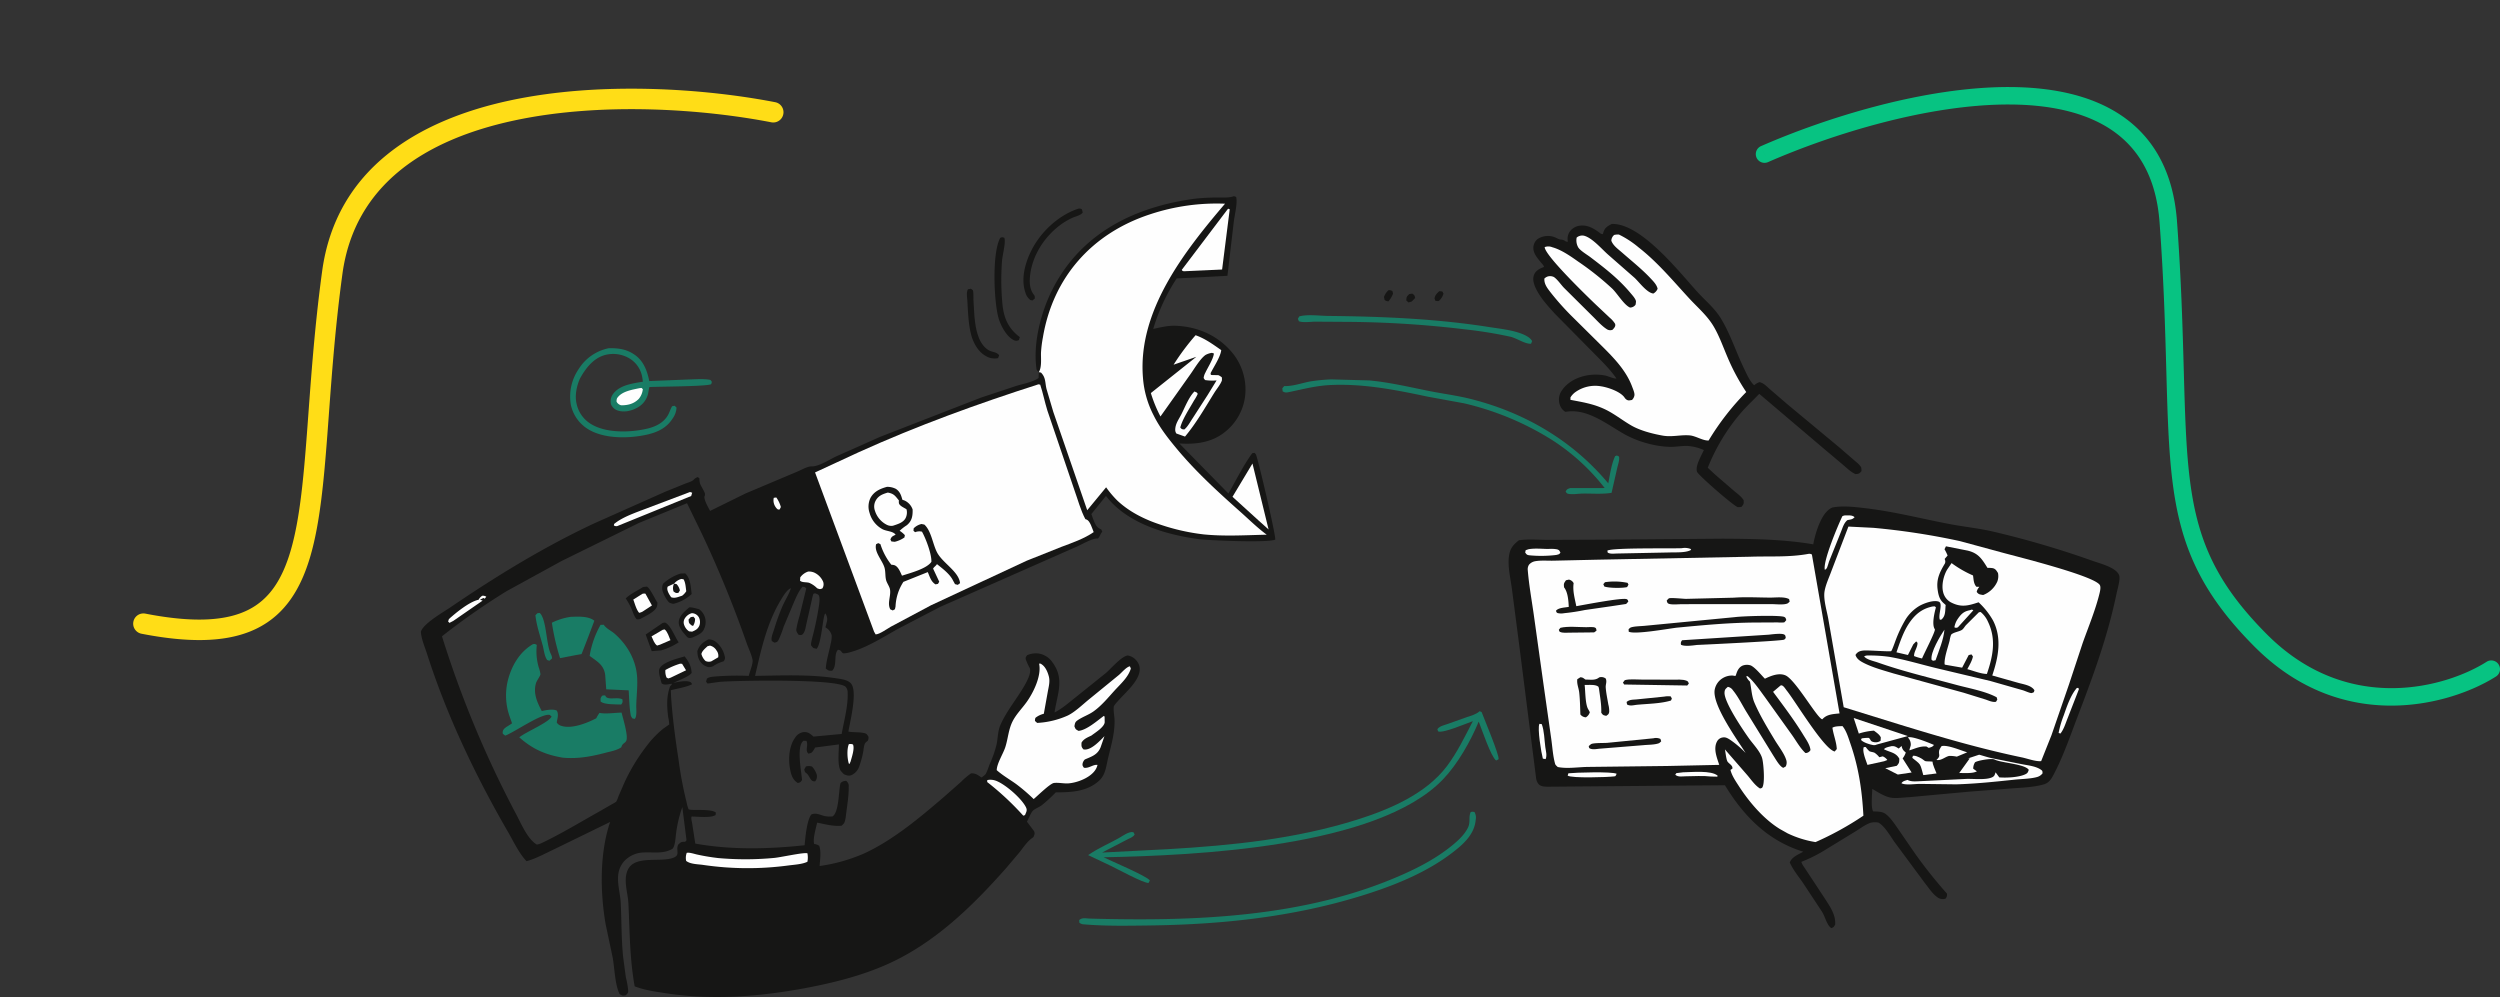 <svg xmlns="http://www.w3.org/2000/svg" xmlns:xlink="http://www.w3.org/1999/xlink" width="1164.813" height="464.514" viewBox="0 0 1164.813 464.514">
  <rect x="0" y="0" width="1164.813" height="464.514" fill="#333333" stroke="none"/>
  <defs>
    <clipPath id="clip-path">
      <rect id="Rectangle_8354" data-name="Rectangle 8354" width="791.433" height="373.072" fill="none"/>
    </clipPath>
  </defs>
  <g id="Group_29470" data-name="Group 29470" transform="translate(-91.187 -6782.448)">
    <g id="Arrow_Shape" data-name="Arrow Shape" transform="translate(909.254 6823)">
      <path id="Vector_2" data-name="Vector 2" d="M296.037,288.217c-20.165,0-42.917-6.731-63.512-27.327-12.7-12.7-21.428-24.606-27.423-37.131s-9.165-25.487-10.981-40.174c-1.807-14.626-2.287-31.119-2.824-50.649-.541-19.585-1.143-42.378-3.168-69.856-1.548-21-9.846-34.45-21.956-42.807-12.3-8.489-29.053-12.071-48-12.135C80.261,8.008,35.456,21.953,5.7,34.982a4.067,4.067,0,1,1-3.263-7.451L5.7,34.982,2.438,27.53C32.675,14.291,78.675-.132,118.2,0c19.766.068,38.391,3.775,52.593,13.576,14.4,9.934,23.744,25.776,25.45,48.9h0c2.042,27.686,2.647,50.651,3.187,70.23.543,19.633,1.017,35.711,2.768,49.875,1.743,14.1,4.737,26.15,10.246,37.663s13.625,22.679,25.834,34.89c37.98,37.98,83.941,24.309,102.217,12.664h0a4.067,4.067,0,0,1,4.37,6.861h0c-10.143,6.463-28.115,13.554-48.814,13.554Z" transform="translate(0 0)" fill="#07c382"/>
    </g>
    <g id="Group_29418" data-name="Group 29418" transform="translate(287.284 6873.89)">
      <g id="Group_29417" data-name="Group 29417" clip-path="url(#clip-path)">
        <path id="Path_72790" data-name="Path 72790" d="M2481.495,245.2l1.428-.24c1.058.767,1.063.775,1.352,2.048l-1.582,1.625a8.6,8.6,0,0,1-1.582.434l-.962-.929c.054-1.694.235-1.775,1.347-2.938" transform="translate(-2021.014 -199.608)" fill="#161615"/>
        <path id="Path_72791" data-name="Path 72791" d="M2553.419,238.91a7.464,7.464,0,0,1,1.438.158l.51.971a7.038,7.038,0,0,1-2.133,3.39,2.43,2.43,0,0,1-1.695-.115l-.348-1.015c.258-1.644,1.063-2.3,2.228-3.389" transform="translate(-2078.906 -194.678)" fill="#161615"/>
        <path id="Path_72792" data-name="Path 72792" d="M2426.037,236.354a2.459,2.459,0,0,1,1.853.453l.267,1.129a12.191,12.191,0,0,1-2.129,3.586,2.7,2.7,0,0,1-1.808-.643l-.3-1.361a7.527,7.527,0,0,1,2.115-3.164" transform="translate(-1975.197 -192.575)" fill="#161615"/>
        <path id="Path_72793" data-name="Path 72793" d="M965.643,1434.272a4.374,4.374,0,0,1,2.885.062,9.9,9.9,0,0,1,2.172,3.779,3.517,3.517,0,0,1-.738,3.048c-2.438.374-2.4-2.706-4.363-3.97-.544-.349-.559-.955-.741-1.564Z" transform="translate(-786.241 -1168.578)" fill="#161615"/>
        <path id="Path_72794" data-name="Path 72794" d="M452.893,1256.365c2.472-.482.882.358,2.438.978,1.969.784,4.8-.342,7.012.692.136,1.338.233,1.387-.566,2.446-2.434-.1-7.7.117-9.548-1.344-.131-1.5-.2-1.563.663-2.773" transform="translate(-368.448 -1023.666)" fill="#197c65"/>
        <path id="Path_72795" data-name="Path 72795" d="M289.24,1048.836l1.072-.146c3.237,2.908,2.963,14.691,5.168,19.074a5.333,5.333,0,0,1,.611,2.088l-1.255,1.124-1.019-.333c-1.258-1.629-1.534-4.646-2.059-6.636-1.223-4.634-2.956-9.487-3.431-14.267Z" transform="translate(-234.952 -854.553)" fill="#197c65"/>
        <path id="Path_72796" data-name="Path 72796" d="M1374.707,233l1.369-.239a7.876,7.876,0,0,1,.915.69c.393,1.134.21,3.488.291,4.75.355,5.594.4,11.9,2.419,17.171,1.018,2.657,2.922,5.5,5.726,6.5,1.516.542,2.7.517,3.81,1.861l-.473,1.355a7.89,7.89,0,0,1-5.857-1.059c-3.454-1.922-5.729-6.091-6.7-9.788-1.334-5.066-1.465-10.752-1.789-15.975-.1-1.646-.538-3.778.292-5.267" transform="translate(-1119.81 -189.671)" fill="#161615"/>
        <path id="Path_72797" data-name="Path 72797" d="M700.911,1115.354a5.434,5.434,0,0,1,3.065.806,11.666,11.666,0,0,1,4.522,6.862,2.4,2.4,0,0,1-.514,2.555,15.828,15.828,0,0,0-4.847,2.251,4.932,4.932,0,0,1-2.158.449,6.9,6.9,0,0,1-2.788-1.394c-1.879-1.792-2.307-3.6-2.413-6.106.993-2.76,2.559-4.114,5.134-5.424" transform="translate(-566.972 -908.868)" fill="#161615"/>
        <path id="Path_72798" data-name="Path 72798" d="M708.881,1131.213l1.141-.289a4.8,4.8,0,0,1,3.086,2.323,3.875,3.875,0,0,1,.75,3.133l-3.211,1.877a3.737,3.737,0,0,1-2.665-.151,6.8,6.8,0,0,1-1.946-3.277c.355-1.518,1.762-2.559,2.846-3.616" transform="translate(-575.331 -921.563)" fill="#fefefe"/>
        <path id="Path_72799" data-name="Path 72799" d="M573.726,1073.078l1.042-.185c2.527.839,4.728,6.859,6.429,9.211a30.283,30.283,0,0,1-8.156,3.753l-4.4.367-2.812-7.748Z" transform="translate(-461.08 -874.275)" fill="#161615"/>
        <path id="Path_72800" data-name="Path 72800" d="M585.784,1090.444l.888-.121c1.3,1.145,1.97,3.394,2.635,4.987l-4.87,2.1-1.357.41c-1.324-.943-1.889-2.811-2.589-4.286Z" transform="translate(-473.029 -888.479)" fill="#fefefe"/>
        <path id="Path_72801" data-name="Path 72801" d="M653.89,1034.67c1.177-.211,3.365.554,4.569.821a7.334,7.334,0,0,1,2.427,9.025c-.779,2.3-3.307,3.156-5.338,4.12a4.944,4.944,0,0,1-1.269.292,1.885,1.885,0,0,1-1.707-.861c-1.679-1.927-3.884-4.269-3.527-7.043.33-2.564,3-4.813,4.844-6.354" transform="translate(-528.861 -843.099)" fill="#161615"/>
        <path id="Path_72802" data-name="Path 72802" d="M665.14,1049.379a1.813,1.813,0,0,1,.694.022,3.821,3.821,0,0,1,2.764,2.02,4.773,4.773,0,0,1,.2,3.627c-.691,1.715-1.835,2.254-3.422,2.917l-1.4-.151a5.788,5.788,0,0,1-2.261-2.9,3.484,3.484,0,0,1,.036-2.7,5.594,5.594,0,0,1,3.388-2.836" transform="translate(-539.01 -855.096)" fill="#fefefe"/>
        <path id="Path_72803" data-name="Path 72803" d="M674.713,1058.392l1.268-.194.734.923a5.77,5.77,0,0,1-.9,3.338,1.4,1.4,0,0,1-.914-.4c-1.177-.937-1.053-1.083-1.213-2.54Z" transform="translate(-548.975 -862.301)" fill="#161615"/>
        <path id="Path_72804" data-name="Path 72804" d="M523.634,982.65l1.795-.206c1.472.717,3.818,5.871,4.918,7.485a8.793,8.793,0,0,1-.191,1.572c-.65,2.663-5.391,4.627-7.665,5.954a3.008,3.008,0,0,1-1.808.2c-1.252-1.357-1.769-3.347-2.492-5.024a35.167,35.167,0,0,0-2.626-4.709c2.481-2.281,5.271-3.478,8.068-5.274" transform="translate(-420.123 -800.57)" fill="#161615"/>
        <path id="Path_72805" data-name="Path 72805" d="M538.839,1000.092a2.83,2.83,0,0,1,1.432-.068l3.031,5.487-4.387,2.872a5.4,5.4,0,0,1-1.582.548c-1.333-1.538-2-4.259-2.721-6.171Z" transform="translate(-435.644 -814.848)" fill="#fefefe"/>
        <path id="Path_72806" data-name="Path 72806" d="M615.929,949.256l2.07-.027c2.514,2.276,2.58,6.312,3.014,9.6a18.818,18.818,0,0,1-8.438,4.551,4.758,4.758,0,0,1-2.159-.66,15.176,15.176,0,0,1-2.9-5.122,4.627,4.627,0,0,1,.234-3.629,21.825,21.825,0,0,1,8.176-4.71" transform="translate(-494.84 -773.504)" fill="#161615"/>
        <path id="Path_72807" data-name="Path 72807" d="M623.316,965.328a6.815,6.815,0,0,1,3.4-2.193l1.021.165c.943,1.5,1.017,3.787,1.271,5.544a7.277,7.277,0,0,1-1.953,2.127c-1.749.5-3.366,1.361-5.084.685-.82-1.15-1.97-2.9-1.776-4.389a2.409,2.409,0,0,1,.195-.588Z" transform="translate(-505.36 -784.836)" fill="#fefefe"/>
        <path id="Path_72808" data-name="Path 72808" d="M635.035,974.979l1.168.2a6.181,6.181,0,0,1,1.56,2.968l-.695,1.124c-1.213.158-1.227.066-2.253-.626a4.829,4.829,0,0,1,.22-3.668" transform="translate(-517.08 -794.487)" fill="#161615"/>
        <path id="Path_72809" data-name="Path 72809" d="M1446.348,103.51c.932-.388.978-.3,1.9-.019.778,2.2-.926,8.141-1.085,10.851a118.585,118.585,0,0,0,.234,20.515c.726,6.219,2.746,10.8,7.8,14.723l.258.2-.422,1.361a2.429,2.429,0,0,1-2.486-.019c-3.328-1.666-6.034-6.819-7.006-10.232-2.2-7.741-3.1-30.5.811-37.377" transform="translate(-1176.395 -84.137)" fill="#161615"/>
        <path id="Path_72810" data-name="Path 72810" d="M1541.99,31.094a2.153,2.153,0,0,1,1.8.274l.357,1.534c-1.039,1.333-3.38,1.758-4.923,2.472a31.186,31.186,0,0,0-5.72,3.428c-7.281,5.516-12.752,13.97-13.847,23.12-.4,3.305-.324,6.758,1.863,9.433.374.457.277.966.312,1.547l-1.09.93-.978-.183a6.636,6.636,0,0,1-2.3-3.459c-2.244-6.364-.142-13.889,2.791-19.708,4.336-8.608,12.57-16.31,21.738-19.387" transform="translate(-1235.776 -25.279)" fill="#161615"/>
        <path id="Path_72811" data-name="Path 72811" d="M338.415,1058.155c3.381-.146,8.251-.437,11.052,1.77.02.163-5.45,14.465-5.962,15.575l-2.2.378-7.8,1.49a106.642,106.642,0,0,1-3.815-16.479,29.189,29.189,0,0,1,8.728-2.732" transform="translate(-268.654 -862.185)" fill="#197c65"/>
        <path id="Path_72812" data-name="Path 72812" d="M2207.914,299.97c3.774-1.072,9.582-.265,13.55-.223,24.962.258,50.173,1.269,74.872,5.171,4.732.748,10.038,1.277,14.557,2.888,1.826.651,4.646,1.864,5.514,3.689l-.483,1.19c-2.707.255-6.644-2.546-9.636-3.251A199.3,199.3,0,0,0,2285.1,306a481.648,481.648,0,0,0-53.182-3.48l-16.465-.108c-2.278.015-5.627.574-7.7-.186l-.474-1.13Z" transform="translate(-1798.655 -243.987)" fill="#197c65"/>
        <path id="Path_72813" data-name="Path 72813" d="M429.814,1078.457l1.49-.072c1.342,1.953,3.446,2.742,5.17,4.261,5.905,5.2,9.98,12.39,10.4,20.354.226,4.334-.291,8.506-.412,12.812-.047,1.7.4,5.23-.691,6.443l-1.128-.234-.68-1.125c-.764-3.873-.757-7.992-1.039-11.935l-10.452-.482-.483-6.695c-.644-4.755-3.766-6.239-7.246-8.894a43.263,43.263,0,0,1,5.076-14.432" transform="translate(-346.109 -878.751)" fill="#197c65"/>
        <path id="Path_72814" data-name="Path 72814" d="M2190.78,460.885l17.839.485c9.772.905,19.055,3.179,28.65,5.069,6.179,1.217,12.447,2.01,18.562,3.546,25.17,6.323,47.538,19.381,64.184,39.347.773-4,1.469-9.037,3.213-12.7l.823-.282.963.5c.371,1.484-.484,3.8-.827,5.295l-2.631,11.6c-4.3.716-9.2.276-13.572.351-2.061.036-4.529.516-6.535.109-.832-.169-.836-.4-1.293-1.075.687-1.187.809-1.136,2.12-1.591l16.076-.03a98.587,98.587,0,0,0-24.885-22.616,134.113,134.113,0,0,0-40.713-16.871l-16.677-3.05c-15.009-3.176-29.852-6.138-45.314-5.465-6.793.3-12.669,1.89-19.25,3.247-1.4.288-2.015.441-3.231-.327l-.122-1.43.89-1c3.977.177,8.434-1.5,12.375-2.2a87.761,87.761,0,0,1,9.355-.907" transform="translate(-1766.782 -375.564)" fill="#197c65"/>
        <path id="Path_72815" data-name="Path 72815" d="M1839.264,1549.279a2.63,2.63,0,0,1,1.781,0,5.156,5.156,0,0,1,.542,3.677c-.456,5.432-4.009,9.565-8.023,12.949-12.5,10.538-28.487,17.11-43.935,21.968-32.7,10.286-66.093,13.794-100.246,14.232-10.023.129-20.359.328-30.34-.526a3.346,3.346,0,0,1-2.109-.777l-.084-1.171c1.317-1.336,3.2-.789,5.035-.738,48.6,1.339,100.333-.4,145.529-20.453,8.266-3.668,16.179-7.886,23.208-13.622,2.825-2.307,5.853-5.091,7.43-8.435,1.167-2.471.195-4.642,1.1-6.847Z" transform="translate(-1350.129 -1262.344)" fill="#197c65"/>
        <path id="Path_72816" data-name="Path 72816" d="M393.6,382.384c4.358-.035,7.977.38,11.7,2.856,4.428,2.946,6.082,7.481,7.112,12.464l18.361-.745c3.17-.071,6.591-.374,9.725.127.614.1.735.519,1.09,1l-.31,1.052c-1.773,1.1-24.616,1.12-28.78,1.351-.4,1.143-.436,2.31-.733,3.473a9.951,9.951,0,0,1-4.536,5.9c-2.662,1.6-6.153,2.531-9.215,1.652a5.219,5.219,0,0,1-3.383-2.809,5.64,5.64,0,0,1,.9-4.959c3-4.19,9.178-4.964,13.88-5.746a20.493,20.493,0,0,0-.6-3.5,12.605,12.605,0,0,0-6.171-7.651,14.8,14.8,0,0,0-11.362-1.142c-5.207,1.642-8.793,6.4-11.254,11.018-1.466,3.428-2.347,7.638-1.522,11.353a14.544,14.544,0,0,0,6.776,9.647c7.053,4.363,18.528,4,26.376,2.095,3.838-.932,7.557-2.778,9.539-6.371.725-1.314,1.056-2.7,1.863-4.008l1.125-.257.92.853a9.306,9.306,0,0,1-1.73,4.993c-2.829,4.541-7.226,6.591-12.316,7.691-8.447,1.825-20.194,2.01-27.653-2.924a17.574,17.574,0,0,1-7.529-11.013,22.707,22.707,0,0,1,3.683-16.743,21.541,21.541,0,0,1,14.049-9.658" transform="translate(-305.993 -311.595)" fill="#197c65"/>
        <path id="Path_72817" data-name="Path 72817" d="M503.233,482.551l1.016-.119.595.57a8.378,8.378,0,0,1-1.91,4.555c-2.308,2.3-5.016,2.97-8.17,2.959a3.315,3.315,0,0,1-2.132-1.638,3.409,3.409,0,0,1,.205-1.62c2.023-3.22,6.942-3.971,10.4-4.708" transform="translate(-401.435 -393.122)" fill="#fefefe"/>
        <path id="Path_72818" data-name="Path 72818" d="M1861.9,1296.057l.913.38c1.1,2.936,8.384,20.243,7.9,21.993l-1.116.6c-2.342-1.552-6.771-14.7-8.135-18.125-3.81,9.2-9.826,19.836-16.728,26.992-30.512,31.631-115.318,35.385-158.047,36.217,3.421,1.683,20.48,8.916,21.546,10.807l-.58,1.13c-2.111.3-14.734-6.582-17.5-7.9l-10.644-5.043.443-.317c4.164-2.866,9.415-5.122,13.867-7.624,1.917-1.077,4.569-3.155,6.739-2.767l.6,1.054c-.633,1.292-2.422,1.812-3.642,2.47l-11.546,5.988,30.8-1.585c29.8-1.737,59.388-4.726,87.983-13.727,15.083-4.749,32.112-11.957,41.9-24.957,4.863-6.46,8.357-13.813,12.085-20.96-2.865.973-13.862,5.764-16.184,4.78l-.361-1.046c1.148-1.491,3.01-1.78,4.759-2.406l8.8-3.134c2.142-.736,4.42-1.281,6.147-2.822" transform="translate(-1368.592 -1056.126)" fill="#197c65"/>
        <path id="Path_72819" data-name="Path 72819" d="M219.927,1127.082a1.775,1.775,0,0,1,1.887.348,26.965,26.965,0,0,0,.863,10.282,17.811,17.811,0,0,1,.849,3.256c-.055.875-1.723,3.032-2.067,4.173-1.419,4.7.534,8.979,2.676,13.045,2-.438,5.092-1.07,6.983-.224,1.022,1.8.31,3.506-.019,5.5a3.3,3.3,0,0,0,2.015,1.577c4.818,1.683,12.127-1.242,16.423-3.489a13.98,13.98,0,0,1,1.495-2.491c3.007.578,7.156-.086,10.284-.142.618,2.579,3.214,10.865,2.2,13.09-.6,1.32-1.788,1.043-2.317,3.053-2.08,1.442-4.827,1.9-7.244,2.535-6.855,1.8-12.944,2.95-20.06,2.316-8.056-1.359-14.117-4.01-20.237-9.486,3.239-2.608,13.641-6.814,15.065-9.675l-.87-.751c-3.681-.941-16.479,8.057-20.732,9.639l-1.129-.832c-.469-2.328,1.576-3.039,3.313-4.242a11.463,11.463,0,0,0,.969-.666c.014-.031-.928-2.671-.987-2.845a29.417,29.417,0,0,1-.9-17.337c1.741-6.719,5.433-13.033,11.533-16.637" transform="translate(-167.806 -918.336)" fill="#197c65"/>
        <path id="Path_72820" data-name="Path 72820" d="M2836.254,69.659c13.473-.43,31.136,21.991,39.66,31.423,4,4.425,8.294,7.761,11.4,12.975,4.316,7.229,6.9,15.422,10.571,22.981,1.193,2.46,2.667,5.935,4.719,7.786a7.212,7.212,0,0,1,2.485-1.469c1.975.462,3.317,1.971,4.8,3.268l8.027,6.91,24.623,20.459,7.579,6.565a10.053,10.053,0,0,1,2.328,2.464,9.075,9.075,0,0,1,.154,1.808c-1.1,1.231-1.116,1.21-2.762,1.4-2.228-.981-4.072-2.851-5.921-4.414l-9.432-7.947-29.509-25.048c-2.978,3.078-6.2,6.074-8.953,9.344a90.626,90.626,0,0,0-15.041,25.094l3.39,3.154,8.781,7.573c1.574,1.337,3.53,2.653,4.569,4.45.032,1.668.068,1.719-.99,3a5.049,5.049,0,0,1-1.8.16c-2.007-.636-18.255-14.774-18.928-16.43-1.044-2.571,2.083-7.709,3.149-10.149a21.92,21.92,0,0,0-7.823-1.936c-2.613-.047-5.284.5-7.954.449A45.279,45.279,0,0,1,2852,171.663a47.083,47.083,0,0,1-9.618-3.911c-8.131-4.538-17.45-12.291-27.434-10.582-.371.063-.484-.059-.8-.273a6.267,6.267,0,0,1-2.31-3.729,7.343,7.343,0,0,1,.931-5.583c4.181-6.553,13.31-8.807,20.6-7.252,1.2.256,4.072,1.556,5.053,1.331-2.92-4.225-6.472-7.678-10.061-11.321l-18.521-18.754c-3.137-3.454-6.381-6.955-8.573-11.105-1.067-2.02-2.143-4.74-1.265-7.035.75-1.955,2.381-2.826,4.194-3.566l.47-.188c-.082-.738-.945-1.523-1.415-2.1-1.668-2.038-3.751-4.373-3.521-7.2a5.374,5.374,0,0,1,2-3.723,8.821,8.821,0,0,1,7.625-.944c.972.34,2.215,1.158,3.2,1.214a3.584,3.584,0,0,1,2.07.749,1.832,1.832,0,0,0,1.193.215,5.911,5.911,0,0,1,.76-4.528,6.81,6.81,0,0,1,4.483-2.863c3.711-.619,6.721,1.155,9.559,3.284a1.978,1.978,0,0,0,1.488.579l.244-.84c.682-2.2,1.979-2.876,3.909-3.878" transform="translate(-2281.386 -56.759)" fill="#161615"/>
        <path id="Path_72821" data-name="Path 72821" d="M2860.153,96.49a8.391,8.391,0,0,1,2.161-.191,44.559,44.559,0,0,1,9.179,5.988c8.891,6.925,16.013,15.55,23.606,23.783,4.018,4.358,8.415,8,11.457,13.19,2.639,4.507,4.4,9.619,6.468,14.4a96.71,96.71,0,0,0,8.637,16.032,120.857,120.857,0,0,0-17.528,22.576c-2.639.166-5.961-2.141-8.813-2.383-4.254-.362-8.185.884-12.583.106-4.66-.824-10.423-2.31-14.549-4.674-4.285-2.454-8.095-5.613-12.615-7.708-5.324-2.466-10.182-3.192-15.823-4.289l.018-1.13a8.717,8.717,0,0,1,2.142-2.364,15.934,15.934,0,0,1,12.05-2.812c3.164.455,8.953,2.4,10.942,5.16a3.5,3.5,0,0,0,.845.962c.99.7,1.51.417,2.667.258a3.834,3.834,0,0,0,1.157-2.2c.126-1.127-.651-2.856-1.053-3.948-2.9-7.871-9-13.928-14.851-19.724l-13.911-13.785a124.127,124.127,0,0,1-8.98-10.121c-1.61-2.1-3.336-4.074-3.169-6.789a4.052,4.052,0,0,1,1.555-.97,3.985,3.985,0,0,1,2.906.259c1.708,1.181,3.232,3.524,4.71,5.055l13.147,13.061c2,1.94,4.307,4.583,6.635,6.086a2.914,2.914,0,0,0,2.816.357c.7-.77,1.618-1.638,1.143-2.832a11.869,11.869,0,0,0-2.4-2.73l-6.657-6.27c-4.312-4.132-23.57-22.764-23.719-26.67a4.741,4.741,0,0,1,3.5.035c4.3,1.187,8.493,4.145,12.09,6.684a133.882,133.882,0,0,1,15.9,12.628c2.364,2.281,5.5,7.615,8.28,8.809a3.229,3.229,0,0,0,2.567-1.3,8.065,8.065,0,0,0,.208-1.579c-.135-1.232-1.84-3.039-2.617-3.972-5.514-6.6-11.9-11.512-18.7-16.68-1.442-1.1-4.927-3.127-5.7-4.711a6.555,6.555,0,0,1-.61-4.374,4.051,4.051,0,0,1,3.39-.865c3.842.97,8.266,6.2,11.253,8.832l12.425,10.885c2.282,2.2,5.659,6.85,8.637,7.235a4.372,4.372,0,0,0,2-2.229c-.406-1.868-1.9-3.382-3.177-4.746-4.058-4.348-8.895-8.174-13.365-12.1-1.816-1.6-4.162-3.2-5.016-5.529a3.584,3.584,0,0,1,1.351-2.712" transform="translate(-2304.141 -78.472)" fill="#fefefe"/>
        <path id="Path_72822" data-name="Path 72822" d="M2888.438,781.322c4.764-.952,10.7-.233,15.534.338,13.256,1.564,25.975,4.864,39.032,7.359,7.055,1.349,14.291,2.036,21.269,3.745a434.02,434.02,0,0,1,45.16,13.315c3.376,1.231,11.272,3.132,12.624,6.787.677,1.836-.755,6.408-1.157,8.363-4.118,20.035-10.888,38.433-18.183,57.5-3.4,8.884-6.476,17.974-10.856,26.435-1.129,2.183-2.223,4.358-4.754,5.116-4.438,1.328-9.907,1.545-14.526,1.879l-20.515,1.572-27.727,2.55c-2.617.119-5.532.6-8.127.305-3.209-.366-6.409-2.6-9.184-4.149-.013,2.583-.7,8.322.4,10.461l.863.037c1.826.091,3.6.093,5.112,1.279,2.256,1.765,4,4.467,5.627,6.8l8.107,11.769a220.885,220.885,0,0,0,14.694,18.421,2.745,2.745,0,0,1-.655,2.362,4.046,4.046,0,0,1-3.692-.583c-2.247-1.489-4.226-4.526-5.889-6.626L2917.39,937.17c-1.943-2.751-4.523-7.416-7.515-9.055a8.7,8.7,0,0,0-3.562.08c-2.44.814-5.016,2.764-7.218,4.114l-13.581,8.3a67.551,67.551,0,0,1-11.461,5.78c-.009.879,1.45,2.748,1.948,3.546l9.066,13.754c2.319,3.625,5.048,7.5,4.674,11.982-.638,1.093-.6,1.226-1.786,1.607-1.984-1.2-2.906-5.336-4.271-7.535l-8.967-13.589c-2.129-3.047-4.569-6.014-6.1-9.408.9-2.6,4.013-3.771,6.3-5.046-16.5-5.075-27.718-16.506-36.514-30.973l-82.812.691c-1.664-.1-3.164-.065-4.276-1.538a5.743,5.743,0,0,1-.926-2.676l-7.806-61.516-3.426-26.345c-.6-4.611-1.961-10.184-1.451-14.82.434-3.909,1.672-5.5,4.682-7.931,4.339-.661,9.234-.186,13.649-.18l24.808-.1,56.55-.459c14.073.082,28.251.256,42.154,2.631a47.45,47.45,0,0,1,2.391-8.54c1.289-3.2,3.205-7.2,6.5-8.62" transform="translate(-2230.803 -636.304)" fill="#161615"/>
        <path id="Path_72823" data-name="Path 72823" d="M2813.868,1327.8l1.075.137c1.189,3.113,1.216,7.374,1.659,10.71.244,1.813.881,3.849.149,5.594l-1.3-.232c-.728-2.659-2.639-14.216-1.586-16.209" transform="translate(-2292.702 -1081.992)" fill="#fefefe"/>
        <path id="Path_72824" data-name="Path 72824" d="M3160.7,1448.861c3.837-.034,13.242-1.04,16.13,1.592l-.158.44-2.942-.065c-3.851-.455-7.865-.127-11.738-.11-1.781.009-3.557.473-4.917-.717l.5-.755Z" transform="translate(-2572.629 -1180.466)" fill="#fefefe"/>
        <path id="Path_72825" data-name="Path 72825" d="M3742.6,1361.495c1.93-.752,9.961,2.563,12.122,3.5-.592.955-1.374,1.029-2.391,1.4l-1.139-.675c-3.1-.158-5.039.943-7.9,1.817.108-.829.483-1.566.637-2.383a4.561,4.561,0,0,0-1.126-3.376Z" transform="translate(-3049.754 -1109.36)" fill="#fefefe"/>
        <path id="Path_72826" data-name="Path 72826" d="M2886.649,1450.343c3.06-.354,20.42-.9,22.5.236l-.565,1.075-.565.128c-3.209.4-19.873.924-21.7-.361Z" transform="translate(-2351.998 -1181.487)" fill="#fefefe"/>
        <path id="Path_72827" data-name="Path 72827" d="M4130.414,1237.463l.723.005.186.673-5.243,13.478c-.936,2.325-1.753,5.12-3.317,7.087l-.868-.247a45.72,45.72,0,0,1,2.4-8.224c1.469-4.19,3.173-9.383,6.115-12.772" transform="translate(-3358.835 -1008.379)" fill="#fefefe"/>
        <path id="Path_72828" data-name="Path 72828" d="M3630.635,1386.285l.931-.025a11.476,11.476,0,0,0,1.659,1.929c.692.362,1.695.377,2.417.722a9.61,9.61,0,0,1,2.228,2.089l1.582-.407a5.019,5.019,0,0,1,2.165,1.7l-1.487.576-7.787,1.709c-.709-2.139-2.536-6.308-1.709-8.3" transform="translate(-2958.347 -1129.631)" fill="#fefefe"/>
        <path id="Path_72829" data-name="Path 72829" d="M2780.944,887.129c2.838-.524,6.359-.147,9.26-.121a15.626,15.626,0,0,1,4.014.176c1.066.345,1.066.577,1.568,1.527-.583.891-.922.811-1.925,1.091a57.341,57.341,0,0,1-12.547.156c-1.171-.152-1.293-.394-1.948-1.288l.23-1.089Z" transform="translate(-2264.841 -722.675)" fill="#fefefe"/>
        <path id="Path_72830" data-name="Path 72830" d="M3816.79,1383.4c2.658-.74,9.058,2.015,11.946,2.888l-4.845,2.007a16.362,16.362,0,0,0-3.562-.339c-2.065.481-3.6,2.275-5.93,1.884,2.273-2.088.773-2.268,1.343-4.633a10.784,10.784,0,0,1,1.048-1.808" transform="translate(-3108.263 -1127.197)" fill="#fefefe"/>
        <path id="Path_72831" data-name="Path 72831" d="M3753.936,1408.12l.4-.055c1.6.031,3.883,1.371,5.094,2.378.524.433,2.78.161,3.675.389-.031,1.413,1.36,4.045,1.849,5.5l-6.183.757c-.444-1.355-.864-3.747-1.587-4.89-.665-1.047-2.554-2.28-3.53-3.118Z" transform="translate(-3058.765 -1147.399)" fill="#fefefe"/>
        <path id="Path_72832" data-name="Path 72832" d="M3541.258,803.561a3.183,3.183,0,0,1,1.609-.4c1.433.018,3.069-.171,4.086.852-1.044,1.132-1.857,1.032-3.331,1.357-1.73,1.387-2.282,3.748-3.114,5.729l-5.464,13.595-.4,1.323c-.4,1.086-.461,2.008-1.542,2.5-1.03-3.8,6.206-20.93,8.158-24.958" transform="translate(-2878.959 -654.474)" fill="#fefefe"/>
        <path id="Path_72833" data-name="Path 72833" d="M3685.9,1383.543c1.531-.088,2.015.364,3.3,1.121l1.356-1.213a4.038,4.038,0,0,0,1.608,2.768l.326.3a8.717,8.717,0,0,1-1.469,2.748l4.194,6.563-6.431.95-5.858-2.965,5.369-1.114c1.185-1.333,1.126-1.59,1.189-3.287-1.609-3-4.406-2.959-7.163-4.426.687-.907,2.5-1.15,3.575-1.45" transform="translate(-3000.636 -1127.342)" fill="#fefefe"/>
        <path id="Path_72834" data-name="Path 72834" d="M3020.854,885.26a7.468,7.468,0,0,1,4.334.449l-.248.479c-2.49,1.263-6.951.953-9.758,1.059l-24.442.49c-1.378.024-3.231.327-4.42-.434l-.167-.889c2.137-1.461,29.69-.931,34.7-1.155" transform="translate(-2433.345 -721.283)" fill="#fefefe"/>
        <path id="Path_72835" data-name="Path 72835" d="M3606.2,1313.17l25.215,8.41-14.517,3.963a2.792,2.792,0,0,1-1.478.265c-1.636-.259-4.85-1.237-5.83-2.472l.339-.678a21.937,21.937,0,0,1,3.231-.247c1.085.641.551,1.6,2.259,1.932a3.848,3.848,0,0,0,3.3-.581l.108-1.556c-.673-1.414-1.989-2.219-3.2-3.146a28.987,28.987,0,0,0-7.051,1.37Z" transform="translate(-2938.604 -1070.071)" fill="#fefefe"/>
        <path id="Path_72836" data-name="Path 72836" d="M3762.538,1405.518c2.083.538,4.185,1.3,6.3,1.7l13.528,2.7c2.978.6,6.969.926,9.365,2.9.388.32.312.875.366,1.359a4.773,4.773,0,0,1-2.495,1.72c-3.182.9-7.2.893-10.522,1.245-8.981.952-18.191,1.928-27.222,2.186l-16.939-.207c-2.318-.007-6.685.7-8.574-.3.61-1.044,1.686-1.156,2.8-1.569,1.772.935,3.823.678,5.762.613l21.582-1.065c3.349-.129,9.057.59,12.018-.717,1.238-.547,1.274-1.173,1.7-2.359l1.722,2.355c3.3.275,8.945,0,11.968-1.368,1.252-.569,1.325-.908,1.767-2.117-1.514-2.616-12.144-3.251-15.394-4.6a6.025,6.025,0,0,0-1.007-.378c-1.618-.349-7.267.571-8.628,1.431a5.476,5.476,0,0,0-.854,2.986l1.708,1.237c-2.083,1.122-5.867.725-8.24.793l4.913-6.826-.764-.012Z" transform="translate(-3036.507 -1145.323)" fill="#fefefe"/>
        <path id="Path_72837" data-name="Path 72837" d="M3291.145,1207.934l.669-.053c3.11,2.688,5.555,6.427,8,9.712l12.854,17.962c1.844,2.641,3.7,5.96,6.07,8.133a2.628,2.628,0,0,0,2.341-1.378c-.212-2.423-2.074-4.992-3.322-7.032-4.248-6.951-9.251-13.564-14.1-20.108l3.363-2.855c1.117-.758,2.274,1.363,2.965,2.224,4.158,5.172,17.374,27.371,22.381,28.432l.972-1.14c-.171-3.449-1.573-6.563-2.029-9.943,1.283-.765,3.19-.66,4.673-.754,1.822,2.152,2.775,5.486,3.688,8.121,3.869,11.147,5.451,21.887,6.07,33.628a143.7,143.7,0,0,1-22.3,12.3,47.467,47.467,0,0,1-12.967-4.046l-3.66-2.049c-7.643-4.69-14.409-12.693-19.213-20.161-1.438-2.232-3.191-4.787-3.805-7.384l.885-.558c.344-1.448-1.5-2.243-2.228-3.284-.637-.924-.958-4.433-1.234-5.7l10.431,12c1.794,2.1,3.552,4.762,5.921,6.219.379-.119.845-.143,1.071-.487,1.292-2,.592-10.459.1-12.834l-.068-.328c-.687-3.323-4.257-6.917-6.228-9.674-2.73-3.823-11.643-16.935-11.408-21.4.077-1.5.524-1.706,1.541-2.647a3.642,3.642,0,0,1,2.4,1.651c2.31,2.79,4.1,6.44,5.979,9.561l12.836,20.853c1.076,1.608,2.875,5,4.619,5.67l1.125-.622a3.929,3.929,0,0,0,.23-3.107c-.985-3.1-3.593-6.362-5.283-9.168-3.357-5.558-7.028-11.61-9.563-17.565-1.248-2.939-1.365-6.574-2.038-9.707a6.7,6.7,0,0,1-1.659-2.279Z" transform="translate(-2673.631 -984.274)" fill="#fefefe"/>
        <path id="Path_72838" data-name="Path 72838" d="M3543.314,831.346l11.606.582a329.762,329.762,0,0,1,40.379,6.2l19.8,5.373c6.337,1.745,43.032,10.81,45.377,15.134.466.855.154,2.51-.063,3.431-1.862,7.854-5.229,15.905-7.941,23.525l-6.4,19.354-8.141,23.605-4.813,12.077c-2.54.273-6.354-1.187-8.921-1.721-19.349-4.034-38.182-9.544-57.065-15.337l-26.011-8.056-7.136-40.886c-.646-3.86-2.436-9.3-1.777-13.174.515-3.038,2.093-6.384,3.146-9.284Z" transform="translate(-2878.19 -677.444)" fill="#fefefe"/>
        <path id="Path_72839" data-name="Path 72839" d="M3652.82,881.018l9.993,1.978c5.125,1.179,6.78,3.951,9.36,8.085a11.349,11.349,0,0,1,2.477.129c1.351.343,1.7,1.176,2.409,2.237a7.194,7.194,0,0,1-.325,4.026,11.859,11.859,0,0,1-6.6,6.242c-1.482-.3-2.061-.184-2.983-1.454a4.474,4.474,0,0,1,1.026-2.1l.2-.262-1.406-.041c-1.3-1.558-1.238-3.284-1.536-5.256a50.808,50.808,0,0,1-10-5.763l-2.042,3.008c-1.731,2.909-2.762,7.438-1.831,10.744a7.338,7.338,0,0,0,3.43,4.47c4.859,2.579,8.122,1.656,13.034.041a34.967,34.967,0,0,1,6.739,8.5c4.257,8.338,2.441,17.234-.375,25.6l12.072,3.417c2.544.72,6.1,1.146,7.575,3.45l-.231.887a5.338,5.338,0,0,1-1.075.453c-.823.041-3.1-1.022-4.054-1.309l-15.159-4.326-25.223-5.995c-7.277-1.775-14.486-3.968-21.867-5.262a66.712,66.712,0,0,0-10.079-.626,2.907,2.907,0,0,0-1.65.429c1.157,1.5,4.393,2.138,6.287,2.8,12.045,4.244,24.578,7.189,36.9,10.522,5.677,1.535,13.432,2.9,18.572,5.734l.289,1.052-.606,1.024c-1.623.333-3.371-.549-4.9-1.059l-10.124-3.142-32.74-9c-4.674-1.424-9.917-2.794-14.241-5.1-1.6-.85-2.915-1.79-3.467-3.52.99-1.53,2.124-1.914,3.914-2.069,2.02-.174,12.113.608,12.7.3.4-.211,1.844-4.413,2.088-5.022A59.6,59.6,0,0,1,3634,915.1a19.139,19.139,0,0,1,6.4-6.289c2.124-1.208,6.525-2.876,8.994-2.034,2.278.775-.416,6.39.615,8.468l.677-.079c2.093-1.763,1.691-4.175,2-6.806l-1.1-.994c-1.83-1.677-2.309-3.745-2.644-6.147-.682-4.922,1.012-8.206,3.4-12.231a2.284,2.284,0,0,0-.045-1.838l-.072-.258,1.365-1.582a22.837,22.837,0,0,0-1.446-2.937Z" transform="translate(-2942.246 -717.921)" fill="#161615"/>
        <path id="Path_72840" data-name="Path 72840" d="M3866.619,1040.6l1.2-.352.638.352-7.2,7.92c-.832.265-.836.339-1.623-.01a9.63,9.63,0,0,1,1.479-3.786c1.545-2.262,2.82-3.593,5.5-4.123" transform="translate(-3145.13 -847.677)" fill="#fefefe"/>
        <path id="Path_72841" data-name="Path 72841" d="M3807.907,1090.783c-.362,4.622-2.617,9.865-4.127,14.255l-1.18.245-.687-.441c-.629-3.411,4.031-11.141,5.994-14.058" transform="translate(-3098.043 -888.853)" fill="#fefefe"/>
        <path id="Path_72842" data-name="Path 72842" d="M3730.693,1032.194l.994-.043.493.5c-.687,2.421-1.912,7.692-.661,9.92l.167.284c.335.992-5.243,11.689-5.974,13.574a23.046,23.046,0,0,1-3.715-1.117c-.081-1.985,1.478-3.777,1.6-5.876.027-.477-.307-.627-.619-.959l-1.355,1.388-2.478,4.948-5.355-1.245c1.568-4.572,3.209-9.6,5.948-13.635,2.789-4.1,6.02-6.745,10.956-7.733" transform="translate(-3026.28 -841.076)" fill="#fefefe"/>
        <path id="Path_72843" data-name="Path 72843" d="M3850.83,1046.42l.8-.139a12.219,12.219,0,0,1,3.453,4.586c3.941,8.22,2.278,16.075-.516,24.28-2.707,0-6.445-1.511-9.12-2.221.958-1.856,2.236-3.865,2.607-5.931l-.678-.949-1.292.313-3.051,5.87-8.067-1.405a1.661,1.661,0,0,1-.131-.7c.022-3.191,1.582-7.369,2.372-10.534a13.087,13.087,0,0,1,.678-2.7c1.026-1.16,3.716-1.4,5.031-2.257.768-.5,1.32-1.618,1.971-2.288Z" transform="translate(-3124.917 -852.589)" fill="#fefefe"/>
        <path id="Path_72844" data-name="Path 72844" d="M2916.634,899.816a2.113,2.113,0,0,1,1.5.334l12.881,74.016c-2.812.31-5.686.331-7.783,2.477l-.244.26c-2.265-.2-12.488-18.5-17.211-20.478-3.1-1.3-6.757.24-9.545,1.571-1.781-1.775-4.384-5.092-6.544-6.166a5.675,5.675,0,0,0-3.915.094c-1.762.835-2.432,2.449-2.987,4.187-.046.137-.032.309-.132.412-.362.366-1.025-.007-1.541.006a8.186,8.186,0,0,0-4.334,1.09,7.993,7.993,0,0,0-3.892,5.275c-1.55,7.007,10.518,23.569,14.368,29.712a44.77,44.77,0,0,0-7.412-6.279c-1.4-.87-2.31-1.294-3.968-.791a3.628,3.628,0,0,0-1.989,1.789c-1.759,3.365,0,7.5,1.075,10.817l-24.229.52-36.871.435c-4.579.046-9.649.945-14.142.046-.479-.473-1.062-.869-1.243-1.523-1.049-3.77-1.247-7.879-1.812-11.752L2793,960.036l-4.5-32.195c-.971-6.785-2.214-13.671-2.761-20.5a3.856,3.856,0,0,1,.579-2.448,4.874,4.874,0,0,1,2.766-1.612c2.684-.521,5.925-.2,8.691-.274l19.9-.449,71.65-1.39c9.2-.328,18.218.343,27.311-1.354" transform="translate(-2270.018 -733.211)" fill="#fefefe"/>
        <path id="Path_72845" data-name="Path 72845" d="M2976.767,969.926a30.308,30.308,0,0,1,10.512.3l.421.831-.638,1.144c-2.286.556-8.451.5-10.621-.278l-.47-1.092Z" transform="translate(-2425.049 -790.106)" fill="#161615"/>
        <path id="Path_72846" data-name="Path 72846" d="M2864.813,1084.079c3.566-.824,8.33-.286,12.022-.281,1.007,0,3.417-.287,4.243.273.5.336.425.8.525,1.365l-1.1.785-11.371.123c-1.465.008-3.159.239-4.533-.356-.371-.161-.407-.64-.538-1Z" transform="translate(-2333.854 -883.017)" fill="#161615"/>
        <path id="Path_72847" data-name="Path 72847" d="M3052.286,1258.532a9.4,9.4,0,0,1,2.943-.078l.515,1.023-.425.9c-4.854,1.474-10.973,1.495-16.071,2-1.483.193-3.047.638-4.384-.171l-.2-1.156c1.37-1.214,3.028-1.029,4.823-1.219Z" transform="translate(-2472.877 -1025.42)" fill="#161615"/>
        <path id="Path_72848" data-name="Path 72848" d="M3026.231,1216.283c2.264-.63,5.406-.273,7.773-.281l14.535.049c1.984.022,4.65-.256,6.495.5.755.312.732.592,1.04,1.3l-.742.922-29.377-.471-.592-.892Z" transform="translate(-2465.297 -990.815)" fill="#161615"/>
        <path id="Path_72849" data-name="Path 72849" d="M2969.463,1363.623a4.88,4.88,0,0,1,3.254.306l.357,1.093a6.1,6.1,0,0,1-.976.863c-1.908.786-5.13.728-7.237.935l-20.568,1.66c-1.434.143-3.223.533-4.543-.151-.352-.184-.347-.679-.447-1.047a7.628,7.628,0,0,1,1.157-.968c1.288-.607,5.79-.433,7.475-.57Z" transform="translate(-2395.169 -1111.079)" fill="#161615"/>
        <path id="Path_72850" data-name="Path 72850" d="M2861.472,965.125l1.369-.306a3.145,3.145,0,0,1,2.207,1.661c-.53,3.59.555,7.2,1.238,10.72,3.136-.535,21.644-4.128,23.484-3.257.606.288.533.533.755,1.125l-1.017,1.105-6.486.981-12.75,1.838a92.616,92.616,0,0,1-9.645,1.473,7.377,7.377,0,0,1-3.015-.046c-.6-.25-.551-.493-.8-1.058,1.048-1.467,4.153-1.5,5.966-1.833-.144-2.911-.4-6.828-2.192-9.092-.2-1.788-.077-1.908.89-3.311" transform="translate(-2327.946 -786.208)" fill="#161615"/>
        <path id="Path_72851" data-name="Path 72851" d="M3212.22,1101.689c1.474-.164,6-.787,7.209-.023.615.388.524.887.655,1.561a4.684,4.684,0,0,1-.7.759c-.926.643-37.756,2.369-40.69,2.493-1.894.239-5.736.8-7.4-.088a2.1,2.1,0,0,1,.524-2.109Z" transform="translate(-2584.152 -897.419)" fill="#161615"/>
        <path id="Path_72852" data-name="Path 72852" d="M2911.712,1210.3c1.143.039,1.438.416,2.355,1.069,2.354,0,4.573.512,6.431-1.01a3.3,3.3,0,0,1,3.059.557c.634,1.572-.131,2.642-.013,4.225.185,2.591.777,5.233,1.2,7.795a11.7,11.7,0,0,1,.411,3.538c-.213,1.1-.511,1.166-1.374,1.8-1.446-.327-1.492-.268-2.328-1.478.163-3.644-.574-7.456-1.039-11.073l-.217-.932c-1.266-1.283-4.628-.851-6.481-.913.357,2.869.257,8.978,1.654,11.308l.37.643.154.307.235.435a4.077,4.077,0,0,1-1.84,2.391,3.405,3.405,0,0,1-2.563-1.344c-.113-3.366-.167-6.831-.533-10.177-.244-2.21-1.193-3.953-.9-6.236Z" transform="translate(-2371.488 -986.185)" fill="#161615"/>
        <path id="Path_72853" data-name="Path 72853" d="M3166.851,1009.4c5.541-.415,11.335-.059,16.9-.035,2.63.011,6.558-.537,8.823.708l.261,1.16a6.262,6.262,0,0,1-.936.82c-1.659.821-5.392.354-7.34.356l-21.929,0-19.714.017c-1.681-.008-4.854.359-6.341-.169-.8-.288-.787-.762-1.03-1.48a6.538,6.538,0,0,1,.985-1.043c.841-.43,6.549.2,8.008.22Z" transform="translate(-2555.08 -822.37)" fill="#161615"/>
        <path id="Path_72854" data-name="Path 72854" d="M3089.2,1056.631c3.314-.464,20.718-1.012,22.915-.106.746.309.764.785,1,1.461a6.688,6.688,0,0,1-.954,1.1,16.731,16.731,0,0,1-3.114.01l-10.685.057c-12.185.093-24.166,1.234-36.283,2.394-4.054.481-19.633,3.322-22.381,1.859l-.059-1.13a5.521,5.521,0,0,1,.886-.76c1.546-.671,5.243-.652,7.069-.879Z" transform="translate(-2476.934 -860.54)" fill="#161615"/>
        <path id="Path_72855" data-name="Path 72855" d="M287.9,81.935a6.651,6.651,0,0,1-1.007-1.1c-1.872-12.173,2.041-27.127,7.646-37.98C307.875,17.037,332.715,4.9,360.524,1.154A96.412,96.412,0,0,1,371.977.589c2.131-.033,4.489.163,6.52-.534.51-.175.88.1,1.377.294.68,2.856-.71,8.275-1.092,11.351L375.8,37.058l-23.66,1.234a89.185,89.185,0,0,0-10.924,23.524c3.363-.744,6.986-1.613,10.45-1.477,9.827.382,18.869,4.156,25.487,11.518a27.04,27.04,0,0,1,6.977,20.337,25.118,25.118,0,0,1-8.681,16.965c-6.3,5.515-14.027,6.559-22.074,6.011L376.261,138.5c3.532-6.12,6.948-13.121,11.1-18.789l1.1-.143.552.633c.931,1.522,9.383,37.8,9.062,39.736-2.671,1.634-31.195.413-35.584-.172-15.313-2.044-33.507-7.346-43.281-20.134l-6.811,8.447.846,2.367c1,2.345,1.406,3.836,3.807,4.821l.426,1.056c-1.012,1.172-.985,2.1-2.017,3.163-2.616-.315-7.967,3.07-10.7,4.138l-62.88,27.74-19.137,9.962c-7.09,3.891-14.884,9.018-22.714,11.11a11.734,11.734,0,0,1-3.2.542c-1.127-.464-.686-1.434-2.485-1.683-2.152,2.169-.233,7.476-2.746,9.77-1.6.061-1.642-.012-2.926-.994.189-3.778,1.493-7.579,2.2-11.3a14.892,14.892,0,0,0,.544-4.128,5.874,5.874,0,0,0-2.7-3.649l-.228-.158.714-2.743a4.705,4.705,0,0,0-.727-3.688c-1.159.274-1.74,13.974-4.083,16.459l-1.517-.363a8.437,8.437,0,0,1-1.072-1.3c-.193-.884.59-3.483.81-4.452a141.427,141.427,0,0,0,2.892-14.206c.15-1.253.462-3.279-.03-4.428-.288-.673-1.113-.829-1.762-1.121a2.354,2.354,0,0,0-.824.253,16.71,16.71,0,0,0-.678,2.542l-2.639,11.685c-.323,1.459-.571,3.535-1.7,4.6-.586.554-1.09.337-1.845.29l-.61-.865a2.648,2.648,0,0,1-.49-1.754,49.09,49.09,0,0,1,1.5-6.194l3.127-12.788c-.671-.794-.741-.7-1.723-.835-1.691,1.838-2.91,4.721-3.912,7l-4.877,11.6a49.367,49.367,0,0,1-2.413,6.242c-.552.976-.886.98-1.9,1.228l-1.218-.771c-.475-1.587.508-3.663,1.011-5.258a99.7,99.7,0,0,1,4.106-11.3c1.241-2.724,2.859-5.193,3.8-8.054l-.422.182c-1.7.927-3.218,3.535-4.22,5.189-6.592,10.877-9.241,23.237-12.077,35.48,12.618-.172,25.418-.8,37.937,1.142,2.18.338,5.6.7,6.957,2.669,2.794,4.047-.589,17.321-1.417,22.132,2.393.475,4.987.171,7.348.7,1.252.279,1.411.755,2.034,1.78.026,2.625-.879,1.539-1.808,3.359a15.916,15.916,0,0,0-.572,3.063,44.079,44.079,0,0,1-1.911,7.24,7.038,7.038,0,0,1-3.57,4.13c-1.361.55-2.3.156-3.566-.369a12.309,12.309,0,0,1-1.662-1.832c-1.443-2.8-.72-8.876-.706-12.082l-11.063,1.449-.7,1.166c-.875,1.328-.942,1.352-2.467,1.677-1.657-1.509.1-3.82-.9-5.933l-1.355-.061a2.681,2.681,0,0,0-.419.374c-2.82,3.052-.55,14.065-.281,17.955-.779,1-.771,1.111-2,1.355l-.317-.217c-2.271-1.6-2.879-4.063-3.328-6.673-.785-4.551-.367-10.422,2.425-14.226a5.56,5.56,0,0,1,3.824-2.586c2.179-.218,3.2.749,4.749,2.077l13.119-1.231c1.067-6.073,3.055-13.089,2.781-19.254a3.883,3.883,0,0,0-.991-2.761c-4.41-3.707-48.5-2.88-57.351-2.348-2.318.139-4.639.633-6.959.869l-.672-.88.39-1.363c1.111-.919,2.679-.9,4.057-1.048a130.71,130.71,0,0,1,15.446-.269c.5-2.023,1.7-4.8,1.808-6.8.1-1.788-2.005-6.256-2.632-8.03A522.868,522.868,0,0,0,130.9,157.206l-6.888-14.186-22.348,9.167L65.495,169.975,40.017,183.95A318.847,318.847,0,0,0,9.833,205.022a485.758,485.758,0,0,0,34.4,82.591c2.378,4.443,5.392,11.86,9.77,14.441a7.174,7.174,0,0,0,2.225-.674c9.185-4.342,18.118-9.82,27-14.773l6.024-3.477a9.727,9.727,0,0,0,1.774-1.073,13.418,13.418,0,0,0,1.035-2.48l2.794-6.427a88.216,88.216,0,0,1,10.215-16.864,45.758,45.758,0,0,1,7.744-8.133c.3-.234,2.884-2.012,2.893-2.049a16.589,16.589,0,0,0-.453-3.3c-.644-4.991-.888-9.595.832-14.4a4.781,4.781,0,0,0,.951-1.252c-1.857.088-3.24.868-4.854-.155-.443-1.769-1.789-5.432-.926-7.04,1.617-3.013,8.491-4.626,11.645-5.568,1.929,2.482,3.083,4.5,3.251,7.688-1.114,1.738-6.43,3.595-8.49,4.643,2.152-.411,5.177-1.118,7.336-.586.876.215.941.472,1.4,1.227-2.961,1.443-6.754,1.934-9.947,2.8l.127,2.992c.646,9.68,1.953,19.508,3.436,29.1a180.014,180.014,0,0,0,3.8,20.15,17.413,17.413,0,0,0,.884,3.164c.9.9,10.434-.427,12.74,1.6l-.126,1.13c-2.2,1.492-8.367.705-11.16.715-.358.814.059,2.041.2,2.921l1.5,9.675c16.612,3.01,34.216,2.565,50.942.771.3-3.421,1.047-11.727,3.115-14.32,2.269-.983,4.041.211,6.307.751a12.6,12.6,0,0,0,3.636.121c3.051-2.2,2.727-11.878,3.662-15.472a3.251,3.251,0,0,1,2.665-1.054,2.9,2.9,0,0,1,1.148,2.789c.09,4.041-.675,8.418-1.179,12.447-.163,1.3-.324,3.358-1.006,4.495a8.3,8.3,0,0,1-1.11,1.13c-3.77.417-7.721-.69-11.4-1.427-.509,2.455-2.128,7.683-1.37,9.945a5.1,5.1,0,0,1,2.349.871c.988,2.795.341,6.469.178,9.4a78.94,78.94,0,0,0,20.612-5.8c13.27-6.029,26.053-16.714,37.1-26.209l8.109-7.142a32.454,32.454,0,0,1,4.783-4.045c2.256,0,2.978.769,4.837,1.945a11.525,11.525,0,0,0,1.929-1.583,28.791,28.791,0,0,0,1.7-4.252,52.832,52.832,0,0,0,3.405-9.664c.563-2.851.553-6.161,1.705-8.835,2.746-6.373,7.545-12.078,11.034-18.085,1.171-2.016,3.617-6.3,2.674-8.582a28.582,28.582,0,0,1-1.793-3.9c-.267-1.051,0-1.149.534-2.049a10.2,10.2,0,0,1,5.608-.78,9.613,9.613,0,0,1,6.2,4.029c5.834,7.807,2.268,14.794,1.01,23.435,3.515-1.78,6.649-4.59,9.746-7.019l14.158-11.367c2.517-2.127,6.952-7.525,10.105-8.2a6.45,6.45,0,0,1,3.616,1.79c6.6,6.586-4.272,14.882-8.186,19.593a11.392,11.392,0,0,0-1.795,2.27c-.358,1.615.324,4.87.33,6.672.021,6.368-1.557,11.395-3.013,17.453-.85,3.535-1.157,7.628-3.918,10.3-5.57,5.392-13.257,5.716-20.463,5.7a68.578,68.578,0,0,1-6.548,6.023c-1.134.86-3.211,1.615-4.124,2.549-.942.964-2.013,3.786-2.753,5.1l3.275,4.358c.571,1.131.153,1.761-.262,2.844-2.8,1.822-4.4,4.391-6.422,6.986l-6.262,7.4c-15.81,17.885-33.434,35.064-55.5,44.882-12.044,5.358-25.178,8.644-38.1,11.066-21.2,3.974-43.438,5.713-64.877,2.412-5.042-.777-9.838-1.4-14.626-3.234-2.351-13-2.284-25.6-2.926-38.682-.243-4.969-2.526-11-.21-15.729,3.311-6.759,14.984-3.24,21.049-5.452,3.553-1.3,1.109-3.408,2.341-6.132,1.32-1.226,1.378-1.373,3.284-1.356l.616-.708-1.951-15.456a57.458,57.458,0,0,0-2.849,11.781c-.351,2.179-.349,5.956-1.692,7.622-4.217,2.478-8.591,1.534-13.234,1.736a12.982,12.982,0,0,0-9.194,3.928c-5.283,5.879-2.044,12.977-1.722,19.766.4,8.449.257,16.666,1.121,25.133l1.261,9.4a38.278,38.278,0,0,1,1.082,6.1c.01,1.272-.288,1.33-1.155,2.228-1.495.264-1.529.2-2.853-.568C90.369,367.047,90.3,360,89.4,354.861l-3.341-15.8c-2.55-15.075-2.807-32.9,2.112-47.523L61.323,304.628c-3.906,1.823-7.92,4.077-12.085,5.171-3.48-3.568-6.069-9.191-8.584-13.531-15.161-26.165-28.58-54.3-37.814-83.139C1.824,209.959.166,206.2,0,202.87c1.233-3.877,10.484-9.1,13.91-11.438,21.28-14.493,43.4-28.019,66.735-38.971l33.18-14.783,9.37-3.8c1.221-.471,3.12-.934,4.013-1.911a4.165,4.165,0,0,1,1.824-1.132l.754.626c-.056,3.017,1.143,3.775,2.29,6.328a2.309,2.309,0,0,1-.007,2.261c.2,2.276,1.653,4.54,2.672,6.559l16.514-8.128,24.019-10.144c1.952-.759,4.8-2.55,6.865-2.48,3.238.11,8.463-3.308,11.522-4.726l20.463-9.1L260.9,93.843,277.3,88.4c3.131-.977,7.866-1.816,10.5-3.714Z" transform="translate(0 0)" fill="#161615"/>
        <path id="Path_72856" data-name="Path 72856" d="M887.527,758.269l1.179-.154a14.045,14.045,0,0,1,2.121,4.441l-.552,1.137-.756.046a3.681,3.681,0,0,1-1.12-1.134,5.42,5.42,0,0,1-.872-4.336" transform="translate(-723.101 -617.77)" fill="#fefefe"/>
        <path id="Path_72857" data-name="Path 72857" d="M1074.259,1378.6a2.9,2.9,0,0,1,1.953.154c.81,1.986-.584,5.882-1.147,7.981l-.539,1.115-.262-.21c-.751-2.345-.97-6.743-.006-9.039" transform="translate(-874.865 -1123.299)" fill="#fefefe"/>
        <path id="Path_72858" data-name="Path 72858" d="M621.974,1176.432l.924.066,1.838,3.01-7.17,3.444-1.137.367-.766-.43a7.116,7.116,0,0,1-.544-3.516,34.69,34.69,0,0,1,6.855-2.942" transform="translate(-501.187 -958.647)" fill="#fefefe"/>
        <path id="Path_72859" data-name="Path 72859" d="M84.466,1005.368a2.67,2.67,0,0,1,1.9.451l-.735.9-.6-.325-1.581.778,1.213.451-13.644,9.435-1.807.939-.635-.657.382-1.13c3.213-2.907,9.315-7.871,13.494-8.913l.317-.068a5.019,5.019,0,0,1,1.686-1.866" transform="translate(-55.889 -819.22)" fill="#fefefe"/>
        <path id="Path_72860" data-name="Path 72860" d="M958.111,944.488a6.49,6.49,0,0,1,2.6.412,8.234,8.234,0,0,1,4.343,4.354,3.551,3.551,0,0,1-.357,3.088c-1.2.5-1.215.4-2.446-.054a11.512,11.512,0,0,0-3.616-2.507c-1.378-.47-3.231-.056-4.35-1l.1-1.582a7.408,7.408,0,0,1,3.722-2.712" transform="translate(-777.624 -769.64)" fill="#fefefe"/>
        <path id="Path_72861" data-name="Path 72861" d="M521.237,744.3l1.005.331-.46,1.538-34.427,14.01a2.061,2.061,0,0,1-1.6-.286l.1-.678c3.9-3.28,10.183-5.355,14.954-7.187Z" transform="translate(-395.833 -606.512)" fill="#fefefe"/>
        <path id="Path_72862" data-name="Path 72862" d="M1425.34,1468.707a7.141,7.141,0,0,1,3.786.223c4.315,1.428,12.261,8.328,14.255,12.476.7,1.464.1,2.169-.442,3.572a2.925,2.925,0,0,1-.836.3,131.918,131.918,0,0,0-16.807-15.668Z" transform="translate(-1161.441 -1196.686)" fill="#fefefe"/>
        <path id="Path_72863" data-name="Path 72863" d="M2052.015,672.666l7.507,30.733-4.737-4.256-12.079-10.977Z" transform="translate(-1664.554 -548.14)" fill="#fefefe"/>
        <path id="Path_72864" data-name="Path 72864" d="M667.357,1652.226c1.238-.3,3.616.537,4.921.813a95.958,95.958,0,0,0,9.728,1.619,142.5,142.5,0,0,0,26.017-.056c2.906-.228,14.041-2.736,15.563-2.158a10.512,10.512,0,0,1,0,3.924c-2.271,1.176-6.193,1.39-8.743,1.723a143,143,0,0,1-39.882-.242c-2.527-.362-5.848-.3-7.871-1.858a6.7,6.7,0,0,1,.266-3.766" transform="translate(-543.481 -1346.309)" fill="#fefefe"/>
        <path id="Path_72865" data-name="Path 72865" d="M1936.62,31.408a5.389,5.389,0,0,1,.792.247l-3.552,28.074-17.847.814c-.615-.192-.6-.06-.943-.661Z" transform="translate(-1560.546 -25.594)" fill="#fefefe"/>
        <path id="Path_72866" data-name="Path 72866" d="M1858.073,349.764c4.38,1.524,8.182,4.3,11.95,6.94-.307,3.052-3.512,7.857-4.951,10.733.057.255-.019.584.169.766.243.237,3.1.051,3.616.231a9.017,9.017,0,0,1,1.445.939,6.673,6.673,0,0,1,.03,1.454c-.557,1.731-2.474,4.049-3.47,5.649-4.264,6.858-8.514,14.332-13.71,20.51l-4.022-1.428a2.978,2.978,0,0,1-.537-1.858c.067-2.678,1.587-4.64,2.772-6.933,1.683-3.257,3.559-8.221,6.192-10.794l1.13.513c.12.222.365.415.361.668a19,19,0,0,1-1.708,3.035c-2.127,3.818-5.264,8.376-6.4,12.558.723.9.785.787,1.874.934,1.568-1.264,2.667-3.379,3.769-5.052l7.092-10.988,4.181-6.82a22.605,22.605,0,0,1-5.325-.163,5.555,5.555,0,0,1-.7-.962,6.682,6.682,0,0,1,.788-2.454c1.089-2.365,3.8-6.532,3.98-8.988l-.9-.283a8.926,8.926,0,0,0-2.958.965c-2.509,1.736-5.2,6.367-6.976,8.864L1841.71,387.62a62.977,62.977,0,0,1-4.476-10.913l21.2-16.89-10.611,3.679a111.222,111.222,0,0,1,10.252-13.731" transform="translate(-1497.119 -285.014)" fill="#fefefe"/>
        <path id="Path_72867" data-name="Path 72867" d="M1469.068,1176.254a1.134,1.134,0,0,1,1.116.257c1.869,1.172,2.9,3.688,3.431,5.736.579,2.24-.053,4.672-.476,6.908l-1.877,10.433a10.458,10.458,0,0,0-3.693,1.72c-.457.353-.375,1.05-.445,1.61l1.032.934a39.691,39.691,0,0,0,14.188-3.41c3.375-1.621,6.791-4.946,9.712-7.347l14.179-11.578c1.321-1.1,3.54-3.794,5.141-4.036l.427,1.031c-1.188,4.084-4.794,7.186-7.586,10.258-3.058,3.364-6.1,7.1-9.837,9.741-2.279,1.609-5.016,2.489-7.294,4.053-1.281.88-1.281,1.35-1.571,2.839.53,1.443.573,1.43,1.93,2.168,3.851-.424,8.637-4.685,11.751-6.97l.382.283.046,2.712c-.282,2.281-4.362,4.743-6.186,6.146-1.738.85-3.663,1.559-4.622,3.345-.014,1.541-.161,1.867.888,3.087a3.8,3.8,0,0,0,.916.085c3.188-.159,6.764-4.066,8.9-6.241l-1.81,5.212c-1.417,3.476-4.139,4.266-7.328,5.648a3.842,3.842,0,0,0-1.013,1.712c-.214,1.1-.017,1.26.56,2.145,2.444.4,4.2-1.606,6.335-1.318-1.051,5.147-8.782,8.263-13.525,8.6-2.2.154-4.632-.441-6.751-.184-1.82.222-7.756,6.11-9.457,7.5a83.133,83.133,0,0,0-8.162-6.994c-3.057-2.2-6.214-3.958-9.052-6.481.089-3.188,3.023-7.617,4.031-10.8,1.281-4.047,1.443-8.2,3.421-12.054,1.665-3.24,4.3-5.842,6.41-8.772,3.2-4.439,6.908-12.048,5.961-17.563Z" transform="translate(-1181.017 -958.469)" fill="#fefefe"/>
        <path id="Path_72868" data-name="Path 72868" d="M1555.183,96.761l.173-.286c1.285-2.358.763-6.263.865-8.951a54.511,54.511,0,0,1,.875-6.907c4.693-28.025,22.83-48.447,49.808-57.338a98.365,98.365,0,0,1,35.049-4.984c-19,22.289-40.779,50.008-38.232,81.076a45.142,45.142,0,0,0,5.031,17.649c2.808,5.673,6.583,10.465,10.609,15.32,8.894,10.724,19.206,20.155,29.6,29.386,4.045,3.591,8.063,7.586,12.419,10.783-9.785.215-19.841.849-29.581-.161a97.31,97.31,0,0,1-19.823-4.475c-7.346-2.389-14.686-6.005-20.322-11.377a47.172,47.172,0,0,1-5.1-6.066l-8.809,10.681-15.8-45.807-3.116-10.535c-.792-2.98-.26-5.4-2.61-7.781Z" transform="translate(-1267.282 -14.825)" fill="#fefefe"/>
        <path id="Path_72869" data-name="Path 72869" d="M1096.161,473.307l.809.161c1.318,3.953,2.1,8.088,3.347,12.079l12.519,36.841c1.618,4.463,2.948,9.587,5.173,13.74l.642.215c1.6.69,2.58,4.261,3.232,5.834-4.474,3.084-10.032,5-15.088,6.887l-16.068,6.412-44.57,20.75-18.819,10.035c-1.823,1.01-5.107,3.491-7.048,3.577l-.736-1.283-27.494-74.195L1012.5,504.9c27.285-12.342,55.157-22.455,83.657-31.6" transform="translate(-808.408 -385.687)" fill="#fefefe"/>
        <path id="Path_72870" data-name="Path 72870" d="M1166.169,824.869l1.31.268c3.233,2.879,3.9,9.034,5.9,12.914,2.569,5,10.191,8.922,10.747,14.387l-1.051.785-1.294-.332-.866-1.571c-1.461-3.087-4.893-5.646-7.556-7.761-.469.841-1.311,1.224-1.789,2.1l2.854,6.1-.582,1-1.16.239c-2.129-1.325-2.6-3.47-3.6-5.719l-11.345,4.546a22.682,22.682,0,0,0-3.668,11.462l-.281,1.289-.995.569-1.149-.5c-1.545-2.817.315-6.084-.137-9.177-.215-1.469-1.469-2.992-1.848-4.5-.487-1.94-.171-4.029-.8-5.98-1.08-3.357-4.852-7.183-3.835-10.71l.988-.5,1.009.477a29.694,29.694,0,0,0,5.089,9.6,6.086,6.086,0,0,1,1.359.185c1.892.6,2.809,3.26,3.61,4.913,3.739-1.241,11.447-3.168,13.693-6.455.159-3.582-2.574-10.837-4.384-14.048a5.07,5.07,0,0,0-2.914.137l-.289.1-.758-.652.084-1.129a7.337,7.337,0,0,1,3.659-2.034" transform="translate(-932.911 -672.166)" fill="#161615"/>
        <path id="Path_72871" data-name="Path 72871" d="M1135.269,731.334a8.977,8.977,0,0,1,4.122.925c1.929,1.226,2.493,2.987,3.069,5.091l1.064.383a7.13,7.13,0,0,1,3.71,4.137c.082,2.984-.291,5.4-2.743,7.374a22.165,22.165,0,0,0-3.306,2.569,11.724,11.724,0,0,1,2.436,2.034l-.2,1.071a13.185,13.185,0,0,1-4.52,2.028l-1.545-.161-.467-.9c.516-1.481,1.094-1.539,2.42-2.261-1.246-1.72-4.2-1.516-6.181-2.587a12.252,12.252,0,0,1-5.925-7.471,9.2,9.2,0,0,1,.472-7.21c1.682-2.94,4.473-4.163,7.6-5.018" transform="translate(-918.117 -595.947)" fill="#161615"/>
        <path id="Path_72872" data-name="Path 72872" d="M1147.266,745.737c2.843.536,3.373,1.462,5.171,3.675a4.933,4.933,0,0,0,0,1.257c.258,1.291,2.492,2.142,3.546,2.869a5.849,5.849,0,0,1-.429,4.093c-1.113,2.15-3.764,2.845-5.881,3.563a4.665,4.665,0,0,1-2.786-.388,10.948,10.948,0,0,1-5.615-6.585,5.732,5.732,0,0,1,.359-4.756c1.289-2.314,3.221-3,5.639-3.728" transform="translate(-929.709 -607.684)" fill="#fefefe"/>
      </g>
    </g>
    <path id="Union_11" data-name="Union 11" d="M2.17,168.725a4.77,4.77,0,0,1,5.189-8.005c19.635,12.769,33.941,17.272,45.133,16.349,10.928-.9,19.962-7.084,28.909-18.5,9.025-11.516,17.455-27.711,27.278-47.558,9.754-19.7,20.773-42.755,34.857-67.37h0c23.868-41.715,67.614-48.46,110.679-41,43.105,7.469,87.151,29.315,114.569,47.123h0a4.77,4.77,0,0,1-5.182,8.009h0c-26.767-17.387-69.593-38.551-111.01-45.727-41.455-7.183-79.879-.206-100.79,36.34-13.9,24.3-24.763,47.028-34.586,66.865-9.751,19.694-18.587,36.792-28.318,49.212-9.81,12.518-21.021,20.914-35.622,22.118-1.2.1-2.418.15-3.653.15C36.143,186.732,20.731,180.795,2.17,168.725Z" transform="translate(91.854 6922.083) rotate(-22)" fill="#ffdd17" stroke="rgba(0,0,0,0)" stroke-miterlimit="10" stroke-width="1"/>
  </g>
</svg>

